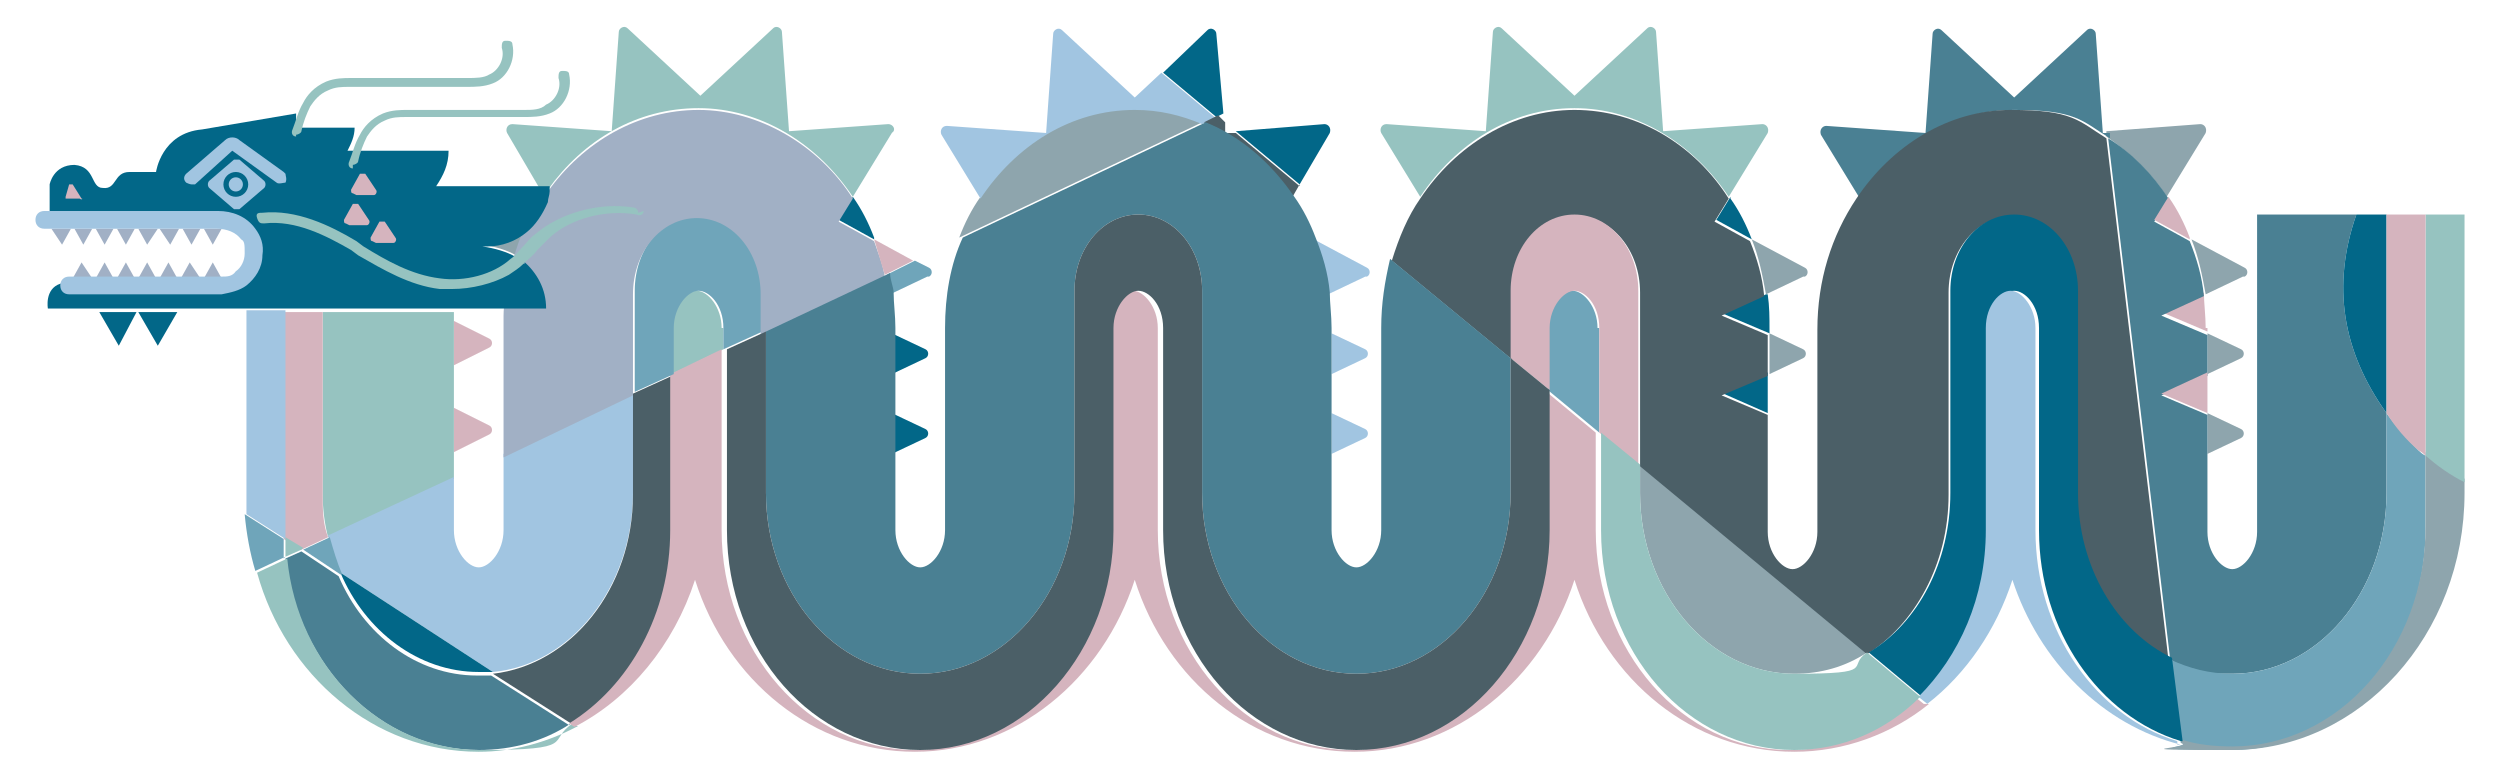 <?xml version="1.0" encoding="UTF-8"?> <svg xmlns="http://www.w3.org/2000/svg" id="_レイヤー_1" data-name="レイヤー_1" width="141" height="44" version="1.1" viewBox="0 0 141 44"><defs><style> .st0 { fill: #4a8093; } .st1 { fill: #d5b4be; } .st2 { fill: #a1c5e1; } .st3 { fill: #a1b0c5; } .st4, .st5, .st6 { fill: none; } .st7 { fill: #96c3c0; } .st5 { stroke-width: .2px; } .st5, .st6 { stroke: #231814; stroke-miterlimit: 10; } .st8 { fill: #026788; } .st6 { stroke-width: .2px; } .st9 { fill: #6fa5ba; } .st10 { fill: #231814; } .st11 { fill: #4b5f67; } .st12 { fill: #8ea5ad; } </style></defs><rect class="st8" x="18.3" y="17.6" width="7.3" height="0"></rect><path class="st12" d="M126.4,24.7l-1.9.9v-2.3s1.9.9,1.9.9c.2.1.2.4,0,.5Z"></path><path class="st12" d="M126.4,20.2l-1.9.9v-2.3s1.9.9,1.9.9c.2.1.2.4,0,.5Z"></path><path class="st12" d="M126.5,15.6l-2.1,1c-.2-1.1-.4-2.1-.8-3.1l3,1.6c.2.1.2.4,0,.5Z"></path><path class="st12" d="M124.4,7.5l-2.2,3.6c-.9-1.4-2.1-2.5-3.4-3.4v-.3s5.3-.4,5.3-.4c.2,0,.4.2.3.5Z"></path><path class="st12" d="M101.7,20.2l-1.9.9v-2.3s1.9.9,1.9.9c.2.1.2.4,0,.5Z"></path><path class="st12" d="M101.7,15.6l-2.1,1c-.2-1.1-.4-2.1-.8-3.1l3,1.6c.2.1.2.4,0,.5Z"></path><path class="st7" d="M50.3,7.5l-2.2,3.6c-2-3-5.2-5-8.7-5s-6.5,1.8-8.5,4.6c0,.1-.2.2-.2.4l-.4-.7-1.7-2.9c-.1-.2,0-.5.3-.5l5.6.4.4-5.6c0-.2.3-.4.5-.2l4.1,3.8,4.1-3.8c.2-.2.5,0,.5.2l.4,5.6,5.6-.4c.2,0,.4.2.3.4Z"></path><path class="st12" d="M67.8,6.9l-13.7,6.5c.3-.8.7-1.6,1.2-2.3,2-3,5.2-5,8.7-5s2.6.3,3.8.8Z"></path><path class="st12" d="M105.3,36.8c-1.2.8-2.6,1.2-4.1,1.2-4.8,0-8.7-4.6-8.7-10.2v-1.6s12.8,10.6,12.8,10.6Z"></path><path class="st1" d="M124.5,18.5v.2s-2.6-1.1-2.6-1.1l2.4-1.1c0,.6.1,1.3.1,2Z"></path><path class="st0" d="M134.6,23.3v4.5c0,5.6-3.9,10.2-8.7,10.2s-2.4-.3-3.5-.8l-3.5-29.4c1.3.8,2.5,2,3.4,3.4l-.8,1.3,2,1.1c.4,1,.7,2,.8,3.1l-2.4,1.1,2.6,1.1v2.3s-2.6,1.1-2.6,1.1l2.6,1.1v6.6c0,1.2.8,2.1,1.4,2.1s1.4-.9,1.4-2.1V12.1h5.6c-1.4,4-.8,7.7,1.7,11.2Z"></path><path class="st4" d="M28.4,25.6v4.3c0,1.2-.8,2.1-1.4,2.1s-1.4-.9-1.4-2.1v-3s2.9-1.4,2.9-1.4Z"></path><path class="st12" d="M29.6,13c-.2.5-.4,1-.5,1.4-.5-.3-1.2-.5-1.9-.6h0c0,0,.2,0,.3,0,.8,0,1.6-.3,2.2-.8Z"></path><path class="st1" d="M25.6,23l2,1c.2.1.2.4,0,.5l-2,1v-2.5Z"></path><path class="st1" d="M25.6,18.1l2,1c.2.1.2.4,0,.5l-2,1v-2.5Z"></path><path class="st5" d="M27,26.3"></path><path class="st5" d="M25.9,26.7"></path><path class="st5" d="M25.9,26.8"></path><path class="st5" d="M25.9,24.5"></path><line class="st6" x1="50.3" y1="25.6" x2="47.7" y2="26.7"></line><path class="st5" d="M50.6,26.7"></path><path class="st5" d="M50.6,26.8"></path><path class="st5" d="M75.4,26.7"></path><path class="st5" d="M75.3,26.8"></path><path class="st5" d="M75.3,24.5"></path><path class="st8" d="M49.3,13.5l-2-1.1.8-1.3c.5.7.9,1.5,1.2,2.3Z"></path><path class="st1" d="M123.5,13.5l-2-1.1.8-1.3c.5.7.9,1.5,1.2,2.3Z"></path><polygon class="st1" points="124.5 21 124.5 23.3 121.9 22.2 124.5 21"></polygon><path class="st9" d="M136.8,25.7v4.2c0,6.8-4.9,12.4-10.9,12.4s-2-.2-2.9-.4h0l-.6-4.7c1.1.5,2.2.8,3.5.8,4.8,0,8.7-4.6,8.7-10.2v-4.5c.5.7,1.1,1.4,1.8,2.1.1.1.2.2.4.3Z"></path><path class="st12" d="M139,27.2v.6c0,8-5.9,14.5-13.1,14.5s-1.9-.1-2.9-.4v-.2c.9.3,1.9.4,2.9.4,6,0,10.9-5.5,10.9-12.4v-4.2c.7.6,1.4,1.1,2.2,1.5Z"></path><path class="st7" d="M3.9,10.6c0-.1.1-.2.2-.1l.7.6c0,0,0,.1,0,.2l-.5.3c0,0-.2,0-.2,0l-.2-.9Z"></path><path class="st10" d="M4.8,11.3l-.5.3c0,0-.2,0-.2,0l-.2-.9c0-.1.1-.2.2-.1l.7.6c0,0,0,.1,0,.2Z"></path><path class="st0" d="M118.9,7.5h-.3s-.4-5.6-.4-5.6c0-.2-.3-.4-.5-.2l-4.1,3.8-4.1-3.8c-.2-.2-.5,0-.5.2l-.4,5.6-5.6-.4c-.2,0-.4.2-.3.5l2.2,3.6c2-3,5.2-5,8.7-5s3.8.6,5.4,1.6v-.3Z"></path><polygon class="st8" points="97.2 22.2 99.7 23.3 99.7 21 97.2 22.2"></polygon><path class="st8" d="M99.6,16.6l-2.4,1.1,2.6,1.1v-.2c0-.7,0-1.3-.1-2Z"></path><path class="st8" d="M97.6,11.1l-.8,1.3,2,1.1c-.3-.8-.7-1.6-1.2-2.3Z"></path><path class="st8" d="M69,6.4l-.4.2-3-2.5,2.5-2.4c.2-.2.5,0,.5.2l.4,4.5Z"></path><path class="st8" d="M75,7.5l-1.7,2.9-3.6-3,5-.4c.2,0,.4.2.3.5Z"></path><path class="st2" d="M77,15.6l-2.1,1c-.2-1.1-.4-2.1-.8-3.1l3,1.6c.2.1.2.4,0,.5Z"></path><path class="st2" d="M77,20.2l-1.9.9v-2.3s1.9.9,1.9.9c.2.1.2.4,0,.5Z"></path><path class="st2" d="M77,24.7l-1.9.9v-2.3s1.9.9,1.9.9c.2.1.2.4,0,.5Z"></path><path class="st11" d="M122.4,37.2c-3.1-1.6-5.3-5.2-5.3-9.3v-11.4c0-2.4-1.6-4.3-3.6-4.3s-3.6,1.9-3.6,4.3v11.4c0,3.9-1.9,7.3-4.6,9l-12.8-10.6v-9.8c0-2.4-1.6-4.3-3.6-4.3-2,0-3.6,1.9-3.6,4.3v3.8s-6.8-5.6-6.8-5.6c.4-1.3.9-2.5,1.6-3.5,2-3,5.2-5,8.7-5,3.6,0,6.8,2,8.7,5l-.8,1.3,2,1.1c.4,1,.7,2,.8,3.1l-2.4,1.1,2.6,1.1v2.3s-2.6,1.1-2.6,1.1l2.6,1.1v6.6c0,1.2.8,2.1,1.4,2.1s1.4-.9,1.4-2.1v-11.4c0-2.8.8-5.3,2.2-7.4,2-3,5.2-5,8.7-5s3.8.6,5.4,1.6l3.5,29.4Z"></path><path class="st8" d="M123,41.8c-4.6-1.4-8-6.2-8-11.9v-11.4c0-1.3-.8-2.1-1.4-2.1s-1.4.9-1.4,2.1v11.4c0,3.7-1.5,7.1-3.8,9.4l-3-2.5c2.8-1.7,4.6-5.1,4.6-9v-11.4c0-2.4,1.6-4.3,3.6-4.3s3.6,1.9,3.6,4.3v11.4c0,4.2,2.2,7.8,5.3,9.3l.6,4.7Z"></path><path class="st2" d="M123,42c-4.4-1.1-8-4.7-9.5-9.3-.9,2.8-2.6,5.3-4.8,7l-.5-.4c2.3-2.3,3.8-5.6,3.8-9.4v-11.4c0-1.3.8-2.1,1.4-2.1s1.4.9,1.4,2.1v11.4c0,5.7,3.4,10.5,8,11.9h0v.2Z"></path><path class="st7" d="M99.7,7.5l-2.2,3.6c-2-3-5.2-5-8.7-5-3.6,0-6.7,2-8.7,5l-2.2-3.6c-.1-.2,0-.5.3-.5l5.6.4.4-5.6c0-.2.3-.4.5-.2l4.1,3.8,4.1-3.8c.2-.2.5,0,.5.2l.4,5.6,5.6-.4c.2,0,.4.2.3.5Z"></path><path class="st7" d="M25.6,17.6v9.4s-7.1,3.3-7.1,3.3c-.2-.8-.3-1.6-.3-2.4v-10.3h7.3Z"></path><path class="st2" d="M35.7,22.1v5.7c0,5.3-3.5,9.7-7.9,10.1h0l-8.6-5.6h0c-.3-.7-.5-1.3-.7-2.1l7.1-3.3v3c0,1.2.8,2.1,1.4,2.1s1.4-.9,1.4-2.1v-4.3s7.3-3.5,7.3-3.5Z"></path><path class="st8" d="M27.8,37.9c-.3,0-.5,0-.8,0-3.4,0-6.4-2.3-7.8-5.6l8.6,5.6Z"></path><path class="st1" d="M18.5,30.3l-1.5.7-1-.6c0-.1,0-.2,0-.4v-12.4h2.2v10.3c0,.8,0,1.6.3,2.4Z"></path><path class="st2" d="M16.1,17.6v12.4c0,.1,0,.2,0,.4l-2.2-1.4c0-.3,0-.7,0-1.1v-10.4h4.4,0c0,0-2.2,0-2.2,0Z"></path><path class="st9" d="M16.1,31.4l-1.7.8c-.3-1-.5-2.1-.6-3.2l2.2,1.4c0,.4,0,.7,0,1.1Z"></path><path class="st9" d="M19.2,32.4l-2.1-1.4,1.5-.7c.2.7.4,1.4.7,2.1Z"></path><path class="st7" d="M17,31l-.9.4c0-.3,0-.7,0-1.1l1,.6Z"></path><path class="st0" d="M32.2,40.8c-1.5,1-3.3,1.5-5.2,1.5-5.6,0-10.2-4.8-10.9-10.8l.9-.4,2.1,1.4h0c1.4,3.3,4.4,5.6,7.8,5.6s.5,0,.8,0h0l4.4,2.8Z"></path><path class="st7" d="M32.5,41c-1.7.9-3.6,1.4-5.5,1.4-5.9,0-10.9-4.3-12.5-10.1l1.7-.8c.6,6.1,5.3,10.8,10.9,10.8s3.7-.5,5.2-1.5l.3.2Z"></path><path class="st11" d="M37.9,21.1v8.8c0,4.7-2.3,8.8-5.7,10.9l-4.4-2.8c4.4-.5,7.9-4.8,7.9-10.1v-5.7s2.2-1,2.2-1Z"></path><path class="st7" d="M40.8,18.5v1.2s-2.9,1.4-2.9,1.4v-2.6c0-1.3.8-2.1,1.4-2.1s1.4.9,1.4,2.1Z"></path><path class="st1" d="M108.8,39.7c-2.1,1.7-4.8,2.7-7.6,2.7-5.7,0-10.6-4-12.4-9.7-1.8,5.6-6.7,9.7-12.4,9.7s-10.6-4-12.4-9.7c-1.8,5.6-6.7,9.7-12.4,9.7-5.7,0-10.6-4-12.4-9.7-1.2,3.7-3.7,6.7-6.8,8.3l-.3-.2c3.4-2.1,5.7-6.2,5.7-10.9v-8.8s2.9-1.4,2.9-1.4v10.2c0,6.8,4.9,12.4,10.9,12.4s10.9-5.5,10.9-12.4v-11.4c0-1.3.8-2.1,1.4-2.1s1.4.9,1.4,2.1v11.4c0,6.8,4.9,12.4,10.9,12.4,6,0,10.9-5.5,10.9-12.4v-7.9s2.9,2.4,2.9,2.4v5.5c0,6.8,4.9,12.4,10.9,12.4,2.7,0,5.2-1.1,7.1-3l.5.4Z"></path><path class="st9" d="M90.2,18.5v5.9s-2.9-2.4-2.9-2.4v-3.5c0-1.3.8-2.1,1.4-2.1s1.4.9,1.4,2.1Z"></path><path class="st1" d="M92.4,16.4v9.8s-2.2-1.8-2.2-1.8v-5.9c0-1.3-.8-2.1-1.4-2.1s-1.4.9-1.4,2.1v3.5s-2.2-1.8-2.2-1.8v-3.8c0-2.4,1.6-4.3,3.6-4.3,2,0,3.6,1.9,3.6,4.3Z"></path><path class="st7" d="M108.3,39.3c-1.9,1.9-4.4,3-7.1,3-6,0-10.9-5.5-10.9-12.4v-5.5s2.2,1.8,2.2,1.8v1.6c0,5.6,3.9,10.2,8.7,10.2s2.9-.4,4.1-1.2l3,2.5Z"></path><path class="st9" d="M43,16.4v2.3s-2.2,1-2.2,1v-1.2c0-1.3-.8-2.1-1.4-2.1s-1.4.9-1.4,2.1v2.6s-2.2,1-2.2,1v-5.7c0-2.4,1.6-4.3,3.6-4.3s3.6,1.9,3.6,4.3Z"></path><path class="st3" d="M30.9,10.8c2-2.8,5.1-4.6,8.5-4.6s6.8,2,8.7,5l-.8,1.3,2,1.1c.2.6.5,1.3.6,2l-7,3.3v-2.3c0-2.4-1.6-4.3-3.6-4.3s-3.6,1.9-3.6,4.3v5.7s-7.3,3.5-7.3,3.5v-7.1c0-.3,0-.6,0-.9,0-.7.2-1.5.3-2.2,0-.3.1-.6.2-.9,0,0,0,0,0,0,.2-.5.3-1,.5-1.4.3-.7.6-1.3,1-1.9l.2-.4Z"></path><path class="st1" d="M51.5,14.7l-1.6.8c-.2-.7-.4-1.3-.6-2l2.2,1.2Z"></path><path class="st9" d="M52.3,15.6l-2.1,1c0-.4-.1-.8-.2-1.1l1.6-.8.8.4c.2.1.2.4,0,.5Z"></path><path class="st8" d="M52.2,20.2l-1.9.9v-2.3s1.9.9,1.9.9c.2.1.2.4,0,.5Z"></path><path class="st8" d="M52.2,24.7l-1.9.9v-2.3s1.9.9,1.9.9c.2.1.2.4,0,.5Z"></path><path class="st2" d="M68.6,6.6l-.8.4c-1.2-.5-2.4-.8-3.8-.8-3.6,0-6.7,2-8.7,5l-2.2-3.6c-.1-.2,0-.5.3-.5l5.6.4.4-5.6c0-.2.3-.4.5-.2l4.1,3.8,1.5-1.4,3,2.5Z"></path><path class="st11" d="M73.3,10.4l-.4.7c-1.3-1.9-3-3.4-5-4.2l.8-.4.4.4v.6s.6,0,.6,0l3.6,3Z"></path><path class="st0" d="M85.2,20.2v7.6c0,5.6-3.9,10.2-8.7,10.2s-8.7-4.6-8.7-10.2v-11.4c0-2.4-1.6-4.3-3.6-4.3s-3.6,1.9-3.6,4.3v11.4c0,5.6-3.9,10.2-8.7,10.2-4.8,0-8.7-4.6-8.7-10.2v-9.1s7-3.3,7-3.3c0,.4.2.8.2,1.1,0,.6.1,1.3.1,2v11.4c0,1.2.8,2.1,1.4,2.1s1.4-.9,1.4-2.1v-11.4c0-1.8.3-3.6,1-5.1l13.7-6.5c2,.8,3.7,2.3,5,4.2.5.7.9,1.5,1.2,2.3.4,1,.7,2,.8,3.1,0,.6.1,1.3.1,2v11.4c0,1.2.8,2.1,1.4,2.1s1.4-.9,1.4-2.1v-11.4c0-1.4.2-2.6.5-3.9l6.8,5.6Z"></path><path class="st11" d="M87.4,22v7.9c0,6.8-4.9,12.4-10.9,12.4-6,0-10.9-5.5-10.9-12.4v-11.4c0-1.3-.8-2.1-1.4-2.1s-1.4.9-1.4,2.1v11.4c0,6.8-4.9,12.4-10.9,12.4s-10.9-5.5-10.9-12.4v-10.2s2.2-1,2.2-1v9.1c0,5.6,3.9,10.2,8.7,10.2,4.8,0,8.7-4.6,8.7-10.2v-11.4c0-2.4,1.6-4.3,3.6-4.3s3.6,1.9,3.6,4.3v11.4c0,5.6,3.9,10.2,8.7,10.2s8.7-4.6,8.7-10.2v-7.6s2.2,1.8,2.2,1.8Z"></path><g><g><path class="st8" d="M29.6,14.9c-.2-.1-.3-.3-.5-.4,0,0,0,0,0,0-.5-.3-1.2-.5-1.9-.6h0c0,0,.2,0,.3,0,.8,0,1.6-.3,2.2-.8.5-.4.9-1,1.2-1.7,0-.2.1-.4.1-.6,0-.1,0-.2,0-.3h-6.4c.4-.6.7-1.2.7-2h-5.7c.2-.4.4-.8.4-1.3h-3.3c0-.3,0-.5,0-.8h0s0,0,0,0h0s0,0,0,0l-5.3.9c-2.3.2-2.6,2.4-2.6,2.4,0,0-.2,0-.7,0h0c-.2,0-.5,0-.8,0-.9,0-.7,1-1.5.9-.7,0-.4-1.2-1.6-1.3-1.2,0-1.4,1.1-1.4,1.1v2s6.3,0,6.3,0h3c.7,0,1.3.2,1.8.7.2.3.3.6.3,1.2,0,.7-.4,1.1-.7,1.3-.3.2-.7.3-1.1.4-.5,0-1.6,0-2.9,0h0c-2.2,0-5,0-5.7,0-.1,0-.3,0-.4,0-.9.3-.7,1.4-.7,1.4h28.1c0-1.1-.5-2-1.3-2.7Z"></path><path class="st7" d="M16.7,7.7s0,0,0,0c-.2,0-.3-.2-.2-.4.2-.5.3-1,.6-1.5.2-.4.6-.9,1.3-1.2.5-.2,1-.2,1.4-.2h0s6.6,0,6.6,0c.4,0,.9,0,1.2-.2.5-.2.9-.9.7-1.5,0-.2,0-.4.2-.4.2,0,.4,0,.4.2.2.9-.3,1.9-1.1,2.2-.5.2-1,.2-1.5.2h-6.6c-.4,0-.8,0-1.2.2-.5.2-.8.6-1,.9-.2.4-.4.9-.5,1.4,0,.1-.2.2-.3.2Z"></path><path class="st7" d="M19.9,9.5s0,0,0,0c-.2,0-.3-.2-.2-.4.2-.5.3-1,.6-1.5.2-.4.6-.9,1.3-1.2.5-.2,1-.2,1.4-.2h6.6c.4,0,.9,0,1.2-.3.5-.2.9-.9.7-1.5,0-.2,0-.4.2-.4.2,0,.4,0,.4.2.2.9-.3,1.9-1.1,2.2-.5.2-1,.2-1.5.2h-6.6c-.4,0-.8,0-1.2.2-.5.2-.8.6-1,.9-.2.4-.4.9-.5,1.4,0,.1-.2.2-.3.2Z"></path><path class="st7" d="M36.3,11.9c0,.2-.2.3-.4.2-1.7-.3-3.7.2-4.9,1.3-.2.2-.4.4-.7.7-.2.3-.5.5-.8.8,0,0,0,0,0,0-.2.2-.5.4-.8.6-.9.5-2.1.8-3.2.8s-.5,0-.7,0c-1.7-.2-3.2-1.1-4.6-1.9l-.4-.3c-1.4-.8-3.1-1.7-4.9-1.5-.2,0-.3,0-.4-.3s.1-.3.3-.3c1.9-.2,3.8.7,5.3,1.6l.4.3c1.3.8,2.7,1.6,4.3,1.8,1.4.2,3-.2,4-1.1,0,0,0,0,0,0,0,0,0,0,0,0,.3-.2.5-.5.7-.7.2-.2.4-.5.7-.7,1.4-1.2,3.6-1.8,5.5-1.5.2,0,.3.2.3.3Z"></path><path class="st2" d="M14.9,10.6l-1.4,1.2c0,0-.2,0-.3,0l-1.4-1.2c-.1-.1-.1-.3,0-.4l1.4-1.2c0,0,.2,0,.3,0l1.4,1.2c.1.1.1.3,0,.4Z"></path><path class="st2" d="M16,9.7l-2.5-1.8c-.2-.2-.6-.2-.8,0l-2.2,1.9c-.1.1-.2.3,0,.5,0,0,.2.1.3.1s.2,0,.2,0l2.1-1.9,2.5,1.8c.1.1.4,0,.5,0,.1-.2,0-.4,0-.5Z"></path><circle class="st8" cx="13.3" cy="10.4" r=".7"></circle><circle class="st2" cx="13.3" cy="10.4" r=".4"></circle><path class="st1" d="M19.7,12.7h1c.1,0,.2-.2.1-.3l-.6-.9c0,0-.2,0-.3,0l-.5.9c0,.1,0,.2.1.2Z"></path><path class="st1" d="M20.1,11h1c.1,0,.2-.2.1-.3l-.6-.9c0,0-.2,0-.3,0l-.5.9c0,.1,0,.2.1.2Z"></path><path class="st1" d="M21.2,13.7h1c.1,0,.2-.2.1-.3l-.6-.9c0,0-.2,0-.3,0l-.5.9c0,.1,0,.2.1.2Z"></path><path class="st1" d="M3.8,11.2h.7c.1.1.2,0,.1,0l-.5-.8c0,0-.2,0-.2,0l-.2.7c0,0,0,.1,0,.1Z"></path><g><polygon class="st3" points="4.6 14.8 4.1 15.7 5.2 15.7 4.6 14.8"></polygon><polygon class="st3" points="5.9 14.8 5.4 15.7 6.4 15.7 5.9 14.8"></polygon><polygon class="st3" points="7.1 14.8 6.6 15.7 7.6 15.7 7.1 14.8"></polygon><polygon class="st3" points="8.3 14.8 7.8 15.7 8.8 15.7 8.3 14.8"></polygon><polygon class="st3" points="9.5 14.8 9 15.7 10 15.7 9.5 14.8"></polygon><polygon class="st3" points="10.7 14.8 10.2 15.7 11.3 15.7 10.7 14.8"></polygon><polygon class="st3" points="12 14.8 11.5 15.7 12.5 15.7 12 14.8"></polygon></g><g><polygon class="st3" points="10.8 13.8 11.3 12.9 10.3 12.9 10.8 13.8"></polygon><polygon class="st3" points="12 13.8 12.5 12.9 11.5 12.9 12 13.8"></polygon><polygon class="st3" points="9.6 13.8 10.1 12.9 9 12.9 9.6 13.8"></polygon><polygon class="st3" points="8.3 13.8 8.9 12.9 7.8 12.9 8.3 13.8"></polygon><polygon class="st3" points="7.1 13.8 7.6 12.9 6.6 12.9 7.1 13.8"></polygon><polygon class="st3" points="5.9 13.8 6.4 12.9 5.4 12.9 5.9 13.8"></polygon><polygon class="st3" points="4.7 13.8 5.2 12.9 4.2 12.9 4.7 13.8"></polygon><polygon class="st3" points="3.5 13.8 4 12.9 2.9 12.9 3.5 13.8"></polygon></g><path class="st2" d="M3.9,16.6c-.3,0-.5-.2-.5-.5,0-.3.2-.5.5-.5,1.2,0,7.4,0,8.6,0,.3,0,.6,0,.8-.3.3-.2.5-.6.5-1,0-.5,0-.7-.2-.8-.3-.4-.8-.6-1.4-.6H2.5s0,0,0,0c-.3,0-.5-.2-.5-.5,0-.3.2-.5.5-.5h9.8s0,0,0,0c.8,0,1.6.3,2.1,1,.3.4.5.9.4,1.5,0,.7-.4,1.3-.9,1.7-.4.3-.9.4-1.4.5-1.2,0-7.4,0-8.6,0h0Z"></path></g><g><polygon class="st8" points="6.7 19.5 7.7 17.6 5.6 17.6 6.7 19.5"></polygon><polygon class="st8" points="8.9 19.5 10 17.6 7.8 17.6 8.9 19.5"></polygon></g></g><path class="st8" d="M134.6,12.1v11.2c-2.5-3.5-3.1-7.2-1.7-11.2h1.7Z"></path><path class="st7" d="M139,12.1v15.1c-.8-.4-1.5-.9-2.2-1.5v-13.6h2.2Z"></path><path class="st1" d="M136.8,12.1v13.6c-.1-.1-.2-.2-.4-.3-.7-.6-1.3-1.3-1.8-2.1v-11.2h2.2Z"></path></svg> 